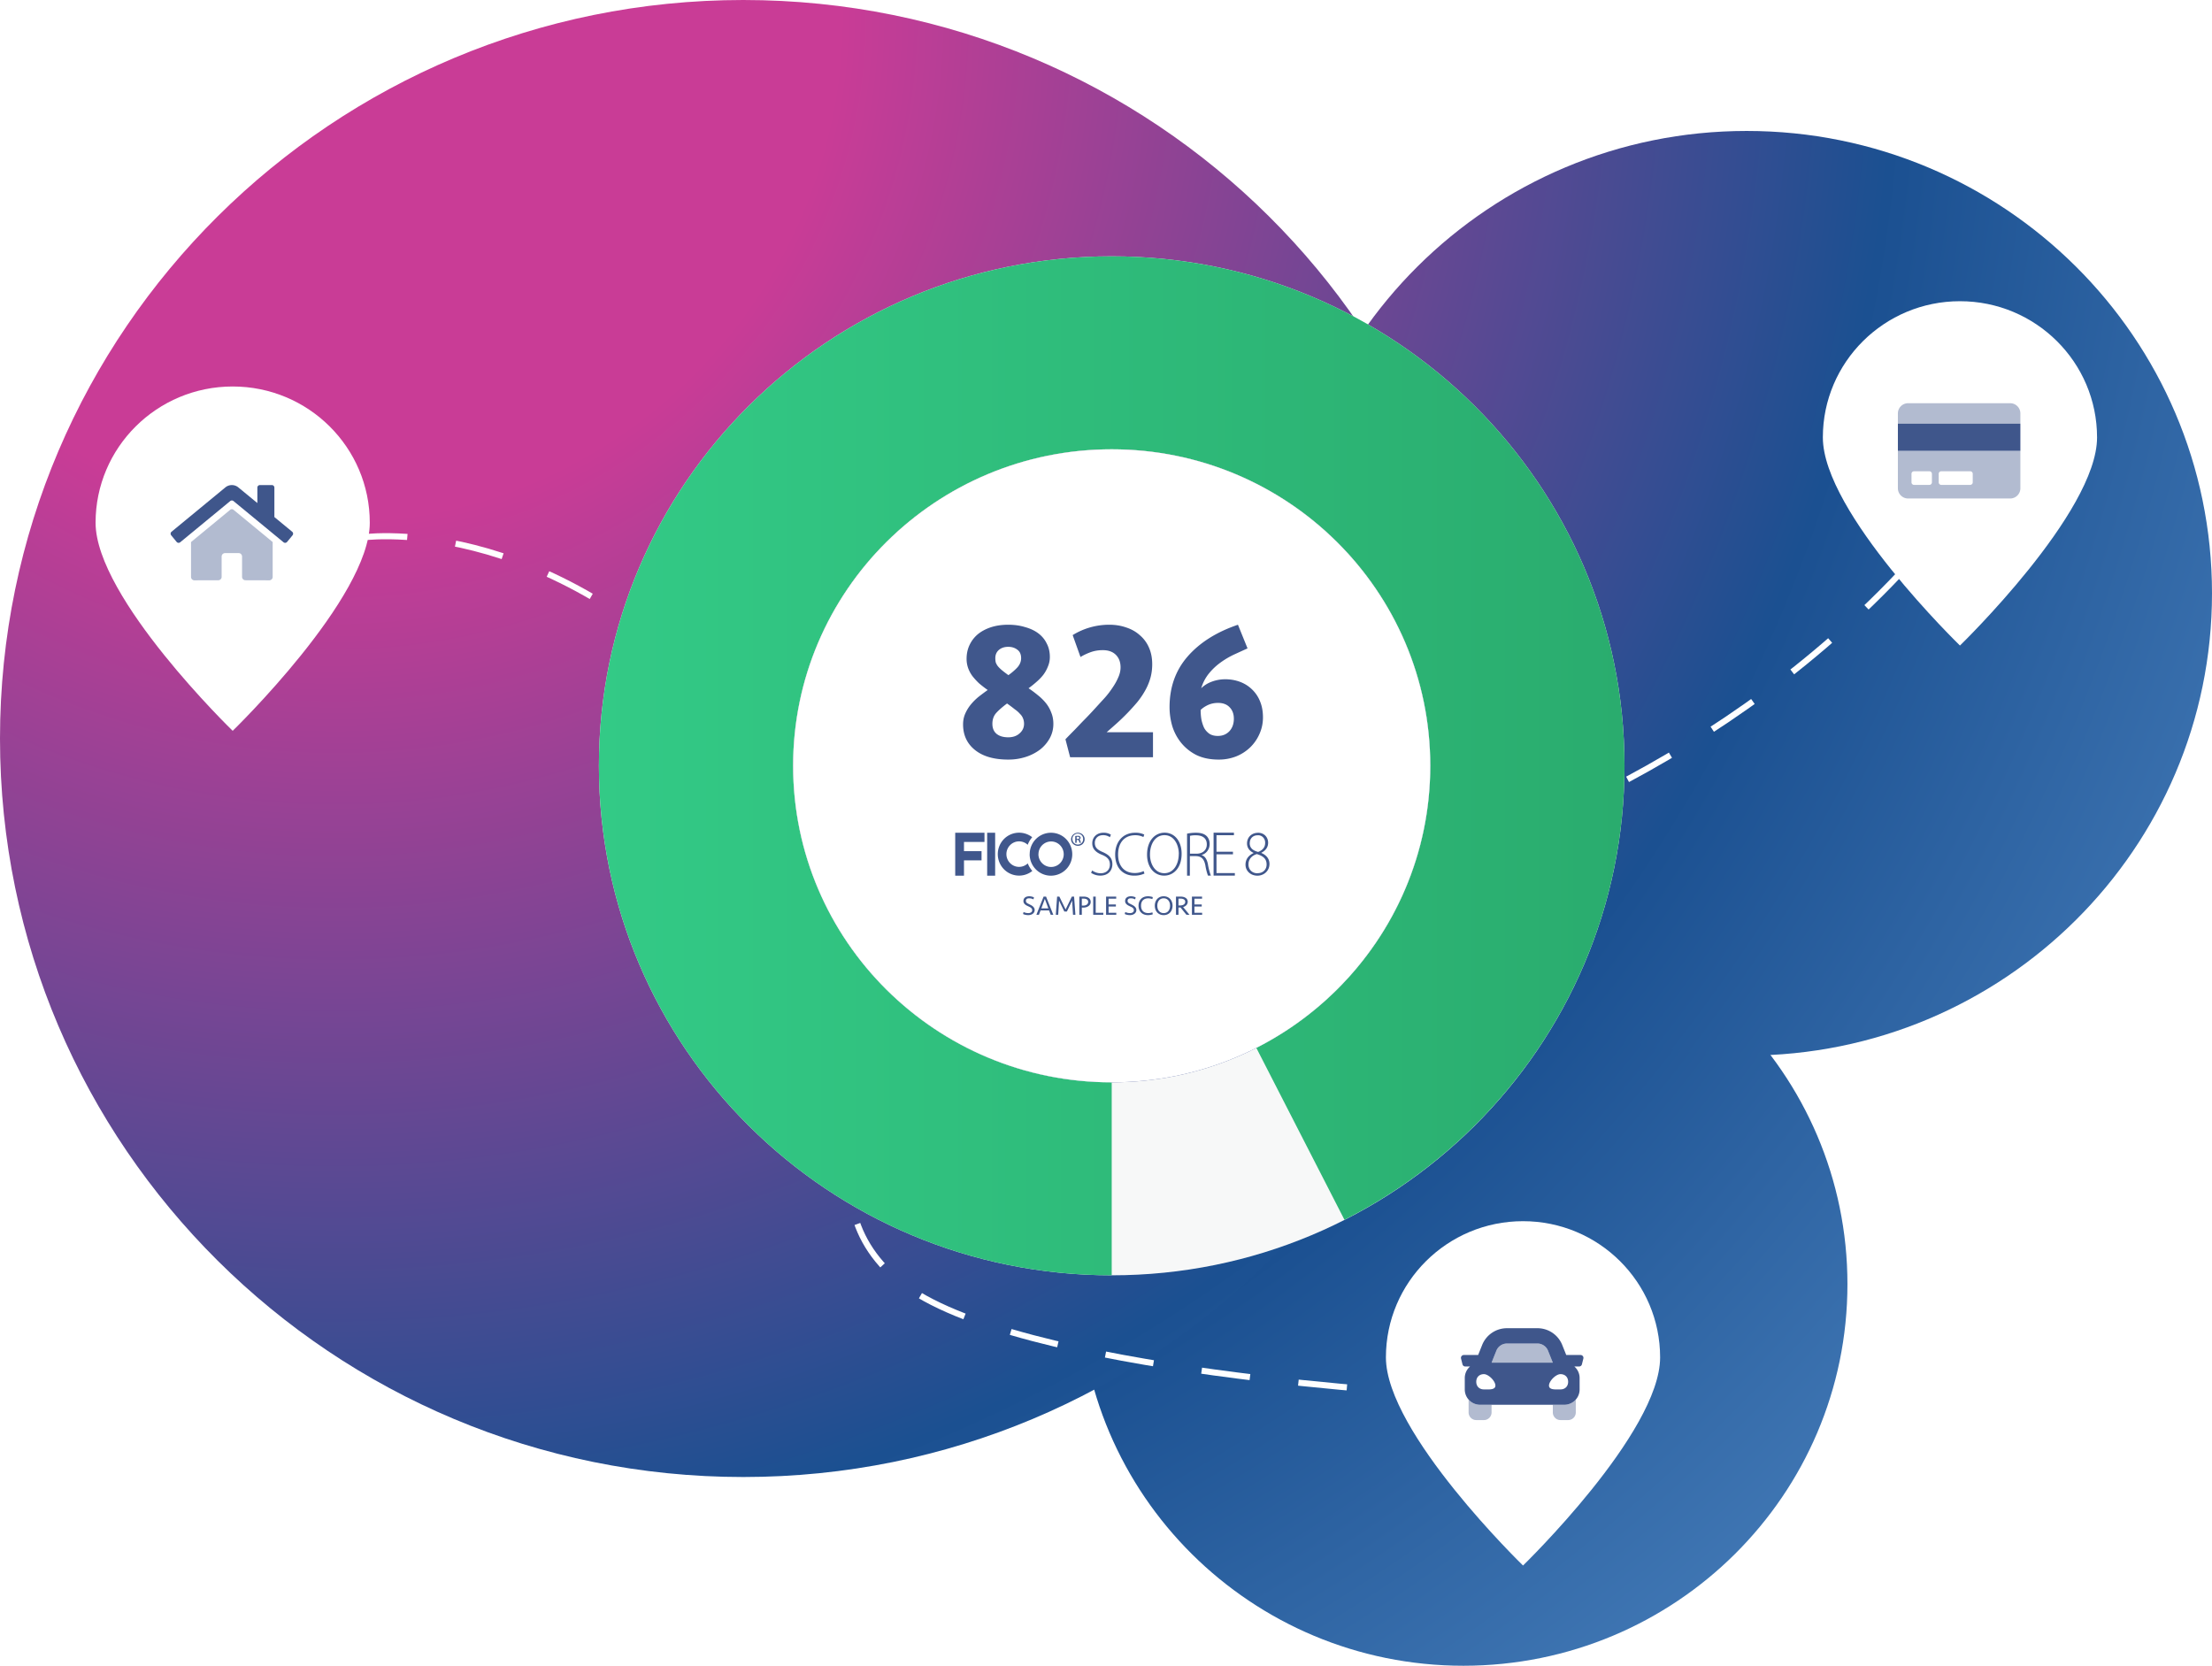 <svg width="324" height="244" viewBox="0 0 324 244" fill="none" xmlns="http://www.w3.org/2000/svg"><path d="M214.348 244c31.068 0 56.254-25.025 56.254-55.894s-25.186-55.894-56.254-55.894c-31.069 0-56.255 25.025-56.255 55.894S183.279 244 214.348 244Z" fill="url(#a)"/><path d="M255.842 154.622c37.643 0 68.158-30.319 68.158-67.72 0-37.401-30.515-67.72-68.158-67.72-37.642 0-68.157 30.319-68.157 67.72 0 37.401 30.515 67.72 68.157 67.72Z" fill="url(#b)"/><path d="M108.875 216.354c60.13 0 108.875-48.432 108.875-108.177C217.75 48.433 169.005 0 108.875 0S0 48.433 0 108.177c0 59.745 48.745 108.177 108.875 108.177Z" fill="url(#c)"/><path d="M54.164 76.566c0 11.02-20.082 30.485-20.082 30.485S14 87.585 14 76.566c0-11.019 8.992-19.953 20.082-19.953s20.082 8.934 20.082 19.953Z" fill="#fff"/><path opacity=".4" d="M35.455 84.495v-2.978a.498.498 0 0 0-.498-.498h-1.993a.498.498 0 0 0-.499.498v2.981a.498.498 0 0 1-.496.499l-3.49.009a.498.498 0 0 1-.499-.499v-5.106l5.743-4.73a.38.38 0 0 1 .477 0l5.74 4.728v5.108a.498.498 0 0 1-.498.499l-3.488-.01a.499.499 0 0 1-.499-.501Z" fill="#3F568B"/><path d="m42.848 78.413-.795.966a.373.373 0 0 1-.526.051L34.2 73.394a.38.38 0 0 0-.476 0l-7.327 6.036a.374.374 0 0 1-.526-.051l-.794-.966a.374.374 0 0 1 .05-.526l7.883-6.493a1.495 1.495 0 0 1 1.9 0l2.788 2.293v-2.261c0-.207.168-.374.374-.374h1.744c.207 0 .374.167.374.373v4.315l2.604 2.146a.374.374 0 0 1 .054.527Z" fill="#3F568B"/><path d="M243.164 198.832c0 11.019-20.082 30.485-20.082 30.485S203 209.851 203 198.832c0-11.019 8.992-19.953 20.082-19.953s20.082 8.934 20.082 19.953Z" fill="#fff"/><path opacity=".4" fill-rule="evenodd" clip-rule="evenodd" d="M225.187 196.8a1.68 1.68 0 0 1 1.562 1.057l.699 1.746h-8.972l.699-1.746a1.68 1.68 0 0 1 1.562-1.057h4.45Zm-8.393 8.971a2.24 2.24 0 0 1-1.667-.743c-.01.06-.015.121-.015.182v1.682c0 .619.502 1.121 1.122 1.121h1.121c.619 0 1.121-.502 1.121-1.121v-1.121h-1.682Zm10.654 0h1.682a2.24 2.24 0 0 0 1.667-.743c.01.06.015.121.015.182v1.682c0 .619-.502 1.121-1.122 1.121h-1.121a1.121 1.121 0 0 1-1.121-1.121v-1.121Z" fill="#3F568B"/><path fill-rule="evenodd" clip-rule="evenodd" d="M229.414 198.482h2.098a.419.419 0 0 1 .408.522l-.21.841a.421.421 0 0 1-.408.319h-.703c.489.422.772 1.036.773 1.682v1.682a2.242 2.242 0 0 1-2.242 2.243h-12.336a2.243 2.243 0 0 1-2.243-2.243v-1.682c.002-.646.284-1.26.774-1.682h-.703a.421.421 0 0 1-.408-.319l-.21-.841a.42.42 0 0 1 .407-.522h2.098l.583-1.458a3.906 3.906 0 0 1 3.645-2.467h4.45a3.904 3.904 0 0 1 3.644 2.467l.583 1.458Zm-8.677-1.682a1.68 1.68 0 0 0-1.562 1.057l-.698 1.746h8.971l-.699-1.746a1.68 1.68 0 0 0-1.562-1.057h-4.45Zm-3.382 4.485c.673 0 1.682 1.006 1.682 1.677 0 .589-.779.575-1.424.562l-.258-.003c-.673 0-1.121-.449-1.121-1.118s.448-1.118 1.121-1.118Zm11.214 0c-.673 0-1.682 1.006-1.682 1.677 0 .589.779.575 1.424.562l.258-.003c.673 0 1.122-.447 1.122-1.118s-.449-1.118-1.122-1.118Z" fill="#3F568B"/><path d="M307.164 64.074c0 11.02-20.082 30.485-20.082 30.485S267 75.094 267 64.074c0-11.019 8.992-19.953 20.082-19.953s20.082 8.934 20.082 19.953Z" fill="#fff"/><path opacity=".4" fill-rule="evenodd" clip-rule="evenodd" d="M279.486 59.064h14.952c.826 0 1.495.67 1.495 1.495v1.496h-17.942v-1.496c0-.825.669-1.495 1.495-1.495Zm0 13.955c-.826 0-1.495-.67-1.495-1.495v-5.482h17.942v5.482c0 .826-.67 1.495-1.495 1.495h-14.952Zm4.859-3.987a.374.374 0 0 0-.374.374v1.246c0 .206.168.374.374.374h4.236a.374.374 0 0 0 .374-.374v-1.246a.374.374 0 0 0-.374-.374h-4.236Zm-4.361.374c0-.207.167-.374.374-.374h2.243c.206 0 .373.167.373.374v1.246a.373.373 0 0 1-.373.374h-2.243a.374.374 0 0 1-.374-.374v-1.246Z" fill="#3F568B"/><path d="M295.933 66.042h-17.942v-3.988h17.942v3.988Z" fill="#3F568B"/><path d="M187.685 132.211s1.25-.186 3.509-.656" stroke="#fff" stroke-width=".893" stroke-miterlimit="10"/><path d="M198.212 129.914c17.814-4.623 54.683-17.425 82.632-48.663" stroke="#fff" stroke-width=".893" stroke-miterlimit="10" stroke-dasharray="7.21 7.21"/><path d="M283.21 78.536c.768-.896 1.518-1.81 2.268-2.742" stroke="#fff" stroke-width=".893" stroke-miterlimit="10"/><path d="M211.526 204.271s-63.13-3.106-79.667-16.485 0-34.29 0-34.29M52.531 78.784s26.985-4.48 54.505 25.224" stroke="#fff" stroke-width=".893" stroke-miterlimit="10" stroke-dasharray="7.14 7.14"/><g filter="url(#d)"><path d="M162.836 33.546c-41.486 0-75.113 33.412-75.113 74.631 0 41.22 33.627 74.632 75.113 74.632 41.485 0 75.113-33.412 75.113-74.632 0-41.22-33.628-74.631-75.113-74.631Zm0 120.997c-25.77 0-46.665-20.761-46.665-46.366 0-25.604 20.895-46.365 46.665-46.365s46.664 20.76 46.664 46.365-20.894 46.366-46.664 46.366Z" fill="#F7F8F8"/><path d="M162.836 33.546c-41.486 0-75.113 33.412-75.113 74.631 0 41.22 33.627 74.632 75.113 74.632v-28.266c-25.77 0-46.665-20.761-46.665-46.366 0-25.604 20.895-46.365 46.665-46.365s46.664 20.76 46.664 46.365c0 18.029-10.358 33.643-25.484 41.309l12.912 25.188c24.341-12.35 41.021-37.476 41.021-66.497 0-41.22-33.628-74.631-75.113-74.631Z" fill="url(#e)"/><path d="M162.835 154.543c25.772 0 46.664-20.759 46.664-46.366s-20.892-46.365-46.664-46.365c-25.772 0-46.665 20.758-46.665 46.365 0 25.607 20.893 46.366 46.665 46.366Z" fill="#fff"/><path d="M147.678 87.512c.897 0 1.717.115 2.461.344.764.21 1.413.515 1.947.916.534.4.945.897 1.231 1.488.305.573.458 1.231.458 1.976 0 .496-.096.963-.286 1.402-.172.44-.401.85-.687 1.231a7.345 7.345 0 0 1-1.002 1.03c-.363.325-.745.63-1.145.917.458.305.906.639 1.345 1.001.439.344.83.726 1.174 1.146.343.42.61.887.801 1.402.21.496.315 1.059.315 1.689a4.35 4.35 0 0 1-.515 2.061 5.517 5.517 0 0 1-1.403 1.66 6.985 6.985 0 0 1-2.089 1.088 8.198 8.198 0 0 1-2.605.401c-2.08 0-3.703-.468-4.867-1.403-1.164-.935-1.746-2.185-1.746-3.75 0-.572.105-1.097.315-1.574.21-.477.477-.916.802-1.317.343-.42.725-.801 1.145-1.145.439-.343.887-.677 1.345-1.002a18.181 18.181 0 0 1-1.26-.973 10.018 10.018 0 0 1-.973-1.06 4.663 4.663 0 0 1-.63-1.173 4.009 4.009 0 0 1-.229-1.374c0-.725.144-1.393.43-2.003a4.622 4.622 0 0 1 1.202-1.575c.534-.439 1.174-.782 1.918-1.03.763-.249 1.613-.373 2.548-.373Zm2.318 14.513c0-.286-.047-.543-.143-.772a1.698 1.698 0 0 0-.429-.659 4.024 4.024 0 0 0-.773-.687 22.087 22.087 0 0 0-1.145-.859c-.668.497-1.193.955-1.575 1.374-.381.42-.572.955-.572 1.603 0 .63.2 1.117.601 1.46.42.344.992.516 1.718.516.687 0 1.24-.191 1.66-.573.439-.382.658-.849.658-1.403Zm-4.208-9.618c0 .21.019.41.058.602.057.171.152.353.286.543.153.191.353.392.601.601.248.21.573.459.973.745.554-.401 1.002-.792 1.346-1.174.343-.4.515-.84.515-1.317 0-.553-.181-.963-.544-1.23-.363-.287-.811-.43-1.345-.43-.554 0-1.012.153-1.374.458-.344.305-.516.706-.516 1.202Zm11.33-3.377a10.163 10.163 0 0 1 5.382-1.518c.878 0 1.698.134 2.462.401.763.248 1.421.62 1.975 1.117a4.924 4.924 0 0 1 1.345 1.803c.325.725.487 1.546.487 2.462 0 .744-.095 1.44-.286 2.09a8.416 8.416 0 0 1-.802 1.86 11.673 11.673 0 0 1-1.145 1.66 33.793 33.793 0 0 1-1.374 1.517 29.99 29.99 0 0 1-1.603 1.546c-.534.477-1.021.907-1.46 1.288h6.784v3.664h-12.137l-.687-2.633c.516-.534.974-1.002 1.374-1.403l1.117-1.173c.362-.363.706-.716 1.03-1.06.325-.343.668-.715 1.031-1.116.4-.439.811-.887 1.231-1.345a12.94 12.94 0 0 0 1.116-1.46c.343-.496.62-.993.83-1.489.229-.496.344-.992.344-1.488 0-.764-.229-1.374-.687-1.832-.458-.458-1.098-.687-1.918-.687-.592 0-1.145.086-1.661.257a8.543 8.543 0 0 0-1.603.745l-1.145-3.206Zm25.613 1.946c-.63.286-1.298.592-2.004.916-.687.325-1.345.716-1.975 1.174a8.942 8.942 0 0 0-1.689 1.603 6.215 6.215 0 0 0-1.116 2.147c.419-.42.944-.745 1.574-.974a5.655 5.655 0 0 1 1.946-.343c.764 0 1.479.124 2.147.372.668.248 1.25.61 1.746 1.088a4.876 4.876 0 0 1 1.203 1.775c.286.687.429 1.469.429 2.347 0 .859-.172 1.67-.515 2.433a6.154 6.154 0 0 1-1.374 1.975 6.372 6.372 0 0 1-2.061 1.317 6.958 6.958 0 0 1-2.548.458c-1.24 0-2.318-.22-3.234-.658a6.863 6.863 0 0 1-2.233-1.775 7.287 7.287 0 0 1-1.317-2.462 9.879 9.879 0 0 1-.401-2.777c0-2.92.878-5.39 2.634-7.414 1.775-2.042 4.236-3.597 7.385-4.666l1.403 3.464Zm-2.004 10.305c0-.706-.21-1.269-.63-1.689-.401-.42-.964-.63-1.689-.63-.534 0-1.03.105-1.488.315-.439.21-.792.449-1.059.716 0 .477.038.945.114 1.403.096.458.229.868.401 1.231.191.343.448.629.773.858.324.21.734.315 1.231.315.687 0 1.25-.229 1.689-.687.438-.477.658-1.088.658-1.832ZM151.551 129.308a.617.617 0 0 1-.076.308.682.682 0 0 1-.2.232.903.903 0 0 1-.296.148 1.213 1.213 0 0 1-.364.052 2.03 2.03 0 0 1-.396-.04 1.604 1.604 0 0 1-.368-.12l.072-.292c.099.045.207.083.324.112.12.029.24.044.36.044a.735.735 0 0 0 .42-.108.366.366 0 0 0 .16-.32.375.375 0 0 0-.048-.196.457.457 0 0 0-.124-.148.891.891 0 0 0-.188-.12 6.92 6.92 0 0 0-.224-.108 8.117 8.117 0 0 1-.264-.132 1.27 1.27 0 0 1-.22-.16.803.803 0 0 1-.156-.204.614.614 0 0 1-.056-.268c0-.115.02-.216.06-.304a.633.633 0 0 1 .176-.22.756.756 0 0 1 .268-.132 1.28 1.28 0 0 1 .344-.044 1.578 1.578 0 0 1 .692.16l-.068.292a1.367 1.367 0 0 0-.624-.156c-.322 0-.484.125-.484.376 0 .056.008.105.024.148.016.04.042.079.076.116a.896.896 0 0 0 .144.104l.22.112c.086.043.176.089.272.14.096.048.184.107.264.176a.89.89 0 0 1 .2.236c.054.091.08.196.08.316Zm2.729.692h-.376l-.244-.644h-1.244l-.24.644h-.376l1.06-2.664h.36l1.06 2.664Zm-1.752-.94h1.024l-.512-1.388-.512 1.388Zm4.467-1.724h.332l.192 2.664h-.352l-.128-2.076-.768 1.596h-.376l-.768-1.596-.128 2.076h-.352l.192-2.664h.332l.912 1.884.912-1.884Zm2.762.78a.722.722 0 0 1-.084.348.777.777 0 0 1-.236.26 1.127 1.127 0 0 1-.352.168 1.667 1.667 0 0 1-.44.056h-.184V130h-.368v-2.664h.644c.144 0 .278.016.4.048a.911.911 0 0 1 .324.148.641.641 0 0 1 .216.244c.054.096.08.209.08.34Zm-.368-.004a.424.424 0 0 0-.052-.22.393.393 0 0 0-.144-.148.555.555 0 0 0-.212-.084 1.104 1.104 0 0 0-.256-.028h-.264v1.02h.196c.107 0 .204-.012.292-.036a.717.717 0 0 0 .232-.104.477.477 0 0 0 .208-.4Zm1.104-.776v2.364h1.112v.3h-1.48v-2.664h.368Zm1.518 0h1.484v.3h-1.116v.852h1.068v.3h-1.068v.912h1.128v.3h-1.496v-2.664Zm4.435 1.972a.617.617 0 0 1-.076.308.694.694 0 0 1-.2.232.913.913 0 0 1-.296.148 1.213 1.213 0 0 1-.364.052 2.03 2.03 0 0 1-.396-.04 1.604 1.604 0 0 1-.368-.12l.072-.292c.099.045.207.083.324.112.12.029.24.044.36.044a.74.74 0 0 0 .42-.108.366.366 0 0 0 .16-.32.375.375 0 0 0-.048-.196.47.47 0 0 0-.124-.148.891.891 0 0 0-.188-.12 6.92 6.92 0 0 0-.224-.108 6.494 6.494 0 0 1-.264-.132 1.232 1.232 0 0 1-.22-.16.803.803 0 0 1-.156-.204.614.614 0 0 1-.056-.268c0-.115.02-.216.06-.304a.622.622 0 0 1 .176-.22.756.756 0 0 1 .268-.132 1.28 1.28 0 0 1 .344-.044 1.578 1.578 0 0 1 .692.16l-.068.292a1.388 1.388 0 0 0-.624-.156c-.323 0-.484.125-.484.376 0 .056.008.105.024.148.016.04.041.079.076.116a.814.814 0 0 0 .144.104l.22.112c.085.043.176.089.272.14.096.048.184.107.264.176a.89.89 0 0 1 .2.236c.053.091.08.196.08.316Zm1.704-2.02c.12 0 .245.012.376.036.13.021.24.051.328.088l-.06.284a1.916 1.916 0 0 0-.292-.076 1.557 1.557 0 0 0-.308-.032c-.334 0-.594.093-.78.28-.187.187-.28.453-.28.8 0 .347.093.613.28.8.186.187.446.28.78.28a1.713 1.713 0 0 0 .6-.108l.06.284a1.455 1.455 0 0 1-.328.088 2.085 2.085 0 0 1-.376.036c-.219 0-.415-.035-.588-.104a1.213 1.213 0 0 1-.704-.724 1.583 1.583 0 0 1-.092-.552c0-.2.03-.384.092-.552a1.213 1.213 0 0 1 .704-.724c.173-.069.369-.104.588-.104Zm2.299 2.76c-.208 0-.394-.037-.556-.112a1.196 1.196 0 0 1-.408-.3 1.301 1.301 0 0 1-.252-.44 1.659 1.659 0 0 1-.084-.528c0-.184.028-.36.084-.528.058-.168.142-.315.252-.44.109-.125.245-.225.408-.3.162-.075.348-.112.556-.112.208 0 .393.037.556.112.162.075.298.175.408.3.109.125.192.272.248.44a1.607 1.607 0 0 1 0 1.056 1.276 1.276 0 0 1-.248.44c-.11.125-.246.225-.408.3a1.315 1.315 0 0 1-.556.112Zm0-.296a.93.93 0 0 0 .404-.084.811.811 0 0 0 .292-.232c.077-.099.136-.213.176-.344.04-.133.06-.275.06-.424 0-.149-.02-.289-.06-.42a1.008 1.008 0 0 0-.176-.344.811.811 0 0 0-.292-.232.89.89 0 0 0-.404-.088.886.886 0 0 0-.404.088.795.795 0 0 0-.292.232.99.99 0 0 0-.176.344c-.04.131-.06.271-.06.42 0 .149.02.291.06.424.04.131.098.245.176.344a.795.795 0 0 0 .292.232.926.926 0 0 0 .404.084Zm2.169.248h-.368v-2.664h.692c.144 0 .277.016.4.048.125.032.234.08.328.144a.643.643 0 0 1 .3.56c0 .184-.06.344-.18.48a1.002 1.002 0 0 1-.496.296l.94 1.136h-.452l-.868-1.072a.537.537 0 0 0-.06.004h-.236V130Zm.984-1.904a.39.39 0 0 0-.056-.212.383.383 0 0 0-.144-.144.662.662 0 0 0-.212-.08 1.087 1.087 0 0 0-.252-.028h-.32v1.004h.184c.112 0 .216-.011.312-.032a.842.842 0 0 0 .256-.096.462.462 0 0 0 .232-.412Zm.984-.76h1.484v.3h-1.116v.852h1.068v.3h-1.068v.912h1.128v.3h-1.496v-2.664Z" fill="#40578C"/><path fill-rule="evenodd" clip-rule="evenodd" d="M159.988 123.517c.366.257.785.399 1.223.399.83 0 1.357-.514 1.357-1.268 0-.684-.321-1.092-1.143-1.429-.902-.355-1.437-.86-1.437-1.686 0-.905.669-1.552 1.625-1.552.384-.018.768.08 1.107.284l-.152.372a1.672 1.672 0 0 0-.991-.301c-.902 0-1.214.638-1.214 1.118 0 .674.357 1.02 1.16 1.357.92.408 1.411.869 1.411 1.774s-.58 1.677-1.777 1.677c-.473 0-.937-.142-1.339-.408l.152-.346.018.009ZM167.63 123.961a3.488 3.488 0 0 1-1.553.301c-1.393 0-2.733-.94-2.733-3.105 0-1.81 1.107-3.176 2.929-3.176.455-.018.911.071 1.331.266l-.125.364a2.672 2.672 0 0 0-1.197-.266c-1.554 0-2.509 1.064-2.509 2.821 0 1.659.893 2.715 2.438 2.715.446 0 .892-.089 1.303-.284l.116.355v.009ZM168.014 121.184c0 1.898 1.09 3.078 2.5 3.078h.018c1.304 0 2.545-1.056 2.545-3.211 0-1.872-1.054-3.079-2.491-3.079-1.438 0-2.572 1.207-2.572 3.212Zm4.643-.098c0 1.508-.759 2.821-2.116 2.821-1.348 0-2.098-1.322-2.098-2.741 0-1.42.687-2.83 2.125-2.83s2.098 1.464 2.098 2.75h-.009ZM175.158 117.981c-.428 0-.866.044-1.285.133v6.157h.41v-2.866h.929c.786.036 1.161.444 1.339 1.34.081.515.206 1.029.384 1.517h.429a8.426 8.426 0 0 1-.438-1.686c-.142-.709-.437-1.171-.919-1.321v-.018c.705-.195 1.187-.87 1.178-1.633 0-.417-.143-.816-.419-1.109-.34-.346-.831-.514-1.608-.514Zm.09 3.069h-.947v-2.617c.286-.062.572-.089.857-.08.938 0 1.608.391 1.608 1.34 0 .825-.599 1.357-1.518 1.357ZM180.596 121.139h-2.411v2.751h2.688v.372h-3.116v-6.29h2.982v.373h-2.554v2.413h2.411v.381ZM184.257 117.981c.937 0 1.491.683 1.491 1.464 0 .505-.223 1.082-.991 1.463v.036c.794.337 1.187.905 1.187 1.606 0 1.029-.83 1.721-1.759 1.721-1 0-1.75-.692-1.75-1.615 0-.789.447-1.357 1.17-1.694v-.036c-.679-.31-.947-.851-.947-1.375 0-.914.688-1.561 1.59-1.561l.009-.009Zm-.072 5.926c.822 0 1.34-.541 1.34-1.277 0-.861-.536-1.251-1.438-1.526-.795.248-1.214.807-1.214 1.472-.036.719.464 1.34 1.312 1.34v-.009Zm-1.125-4.418c0-.612.411-1.136 1.152-1.136.286-.026.58.08.786.293.214.213.33.524.312.843 0 .674-.428 1.073-1.027 1.304-.759-.204-1.232-.568-1.232-1.304h.009ZM158.585 119.613a.936.936 0 0 0 .285-.683.916.916 0 0 0-.285-.674 1.018 1.018 0 0 0-.706-.275c-.348 0-.678.186-.857.479a.926.926 0 0 0 0 .958 1.023 1.023 0 0 0 1.563.204v-.009Zm-1.5-.683c0 .204.08.408.223.55a.805.805 0 0 0 .571.231.786.786 0 0 0 .554-.231.752.752 0 0 0 .214-.55.741.741 0 0 0-.375-.71.8.8 0 0 0-.821 0 .775.775 0 0 0-.375.71h.009Zm.607.523h-.197v-.993c.116-.018.241-.027.358-.027a.41.41 0 0 1 .321.08.265.265 0 0 1 .107.213c0 .106-.089.204-.196.231a.31.31 0 0 1 .169.248.615.615 0 0 0 .081.248h-.197a.89.89 0 0 1-.089-.257c-.027-.106-.089-.16-.241-.16h-.098l-.018.435v-.018Zm.134-.567h-.125v-.32h.143c.178 0 .25.054.25.169 0 .115-.125.16-.268.16v-.009ZM150.825 121.121a3.124 3.124 0 0 1 3.116-3.14c.831 0 1.625.328 2.206.922.58.595.91 1.393.91 2.227a3.132 3.132 0 0 1-3.125 3.141c-1.723 0-3.116-1.411-3.116-3.15h.009Zm1.277-.008c0 1.029.821 1.872 1.839 1.88h.009a1.83 1.83 0 0 0 1.313-.541c.348-.355.544-.825.544-1.322 0-1.029-.821-1.872-1.839-1.872a1.857 1.857 0 0 0-1.857 1.855h-.009Z" fill="#40578C"/><path fill-rule="evenodd" clip-rule="evenodd" d="M150.531 122.479a1.843 1.843 0 0 1-2.59-.062 1.872 1.872 0 0 1 0-2.608 1.842 1.842 0 0 1 2.59-.063c.152-.408.375-.78.661-1.109a3.11 3.11 0 0 0-4.224.355 3.167 3.167 0 0 0 .018 4.268 3.106 3.106 0 0 0 4.223.319 3.818 3.818 0 0 1-.669-1.109" fill="#40578C"/><path d="M145.763 117.981h-1.169v6.29h1.169v-6.29Z" fill="#40578C"/><path fill-rule="evenodd" clip-rule="evenodd" d="M144.2 119.329v-1.348h-4.286v6.29h1.285v-2.245h2.572v-1.348h-2.572v-1.349h3.001Z" fill="#40578C"/></g><defs><radialGradient id="a" cx="0" cy="0" r="1" gradientUnits="userSpaceOnUse" gradientTransform="matrix(377.459 0 0 375.04 47.843 .728)"><stop stop-color="#AF2085"/><stop offset=".2" stop-color="#C93C96"/><stop offset=".61" stop-color="#1B5091"/><stop offset="1" stop-color="#5D95CF"/></radialGradient><radialGradient id="b" cx="0" cy="0" r="1" gradientUnits="userSpaceOnUse" gradientTransform="matrix(377.459 0 0 375.04 47.843 .727)"><stop stop-color="#AF2085"/><stop offset=".2" stop-color="#C93C96"/><stop offset=".61" stop-color="#1B5091"/><stop offset="1" stop-color="#5D95CF"/></radialGradient><radialGradient id="c" cx="0" cy="0" r="1" gradientUnits="userSpaceOnUse" gradientTransform="matrix(377.459 0 0 375.04 47.843 .728)"><stop offset=".2" stop-color="#C93C96"/><stop offset=".61" stop-color="#1B5091"/><stop offset="1" stop-color="#5D95CF"/></radialGradient><linearGradient id="e" x1="87.723" y1="108.177" x2="237.949" y2="108.177" gradientUnits="userSpaceOnUse"><stop stop-color="#33CA86"/><stop offset="1" stop-color="#2AAC6E"/></linearGradient><filter id="d" x="83.723" y="33.546" width="158.227" height="157.264" filterUnits="userSpaceOnUse" color-interpolation-filters="sRGB"><feFlood flood-opacity="0" result="BackgroundImageFix"/><feColorMatrix in="SourceAlpha" values="0 0 0 0 0 0 0 0 0 0 0 0 0 0 0 0 0 0 127 0" result="hardAlpha"/><feOffset dy="4"/><feGaussianBlur stdDeviation="2"/><feComposite in2="hardAlpha" operator="out"/><feColorMatrix values="0 0 0 0 0 0 0 0 0 0 0 0 0 0 0 0 0 0 0.4 0"/><feBlend in2="BackgroundImageFix" result="effect1_dropShadow_3458_4378"/><feBlend in="SourceGraphic" in2="effect1_dropShadow_3458_4378" result="shape"/></filter></defs></svg>